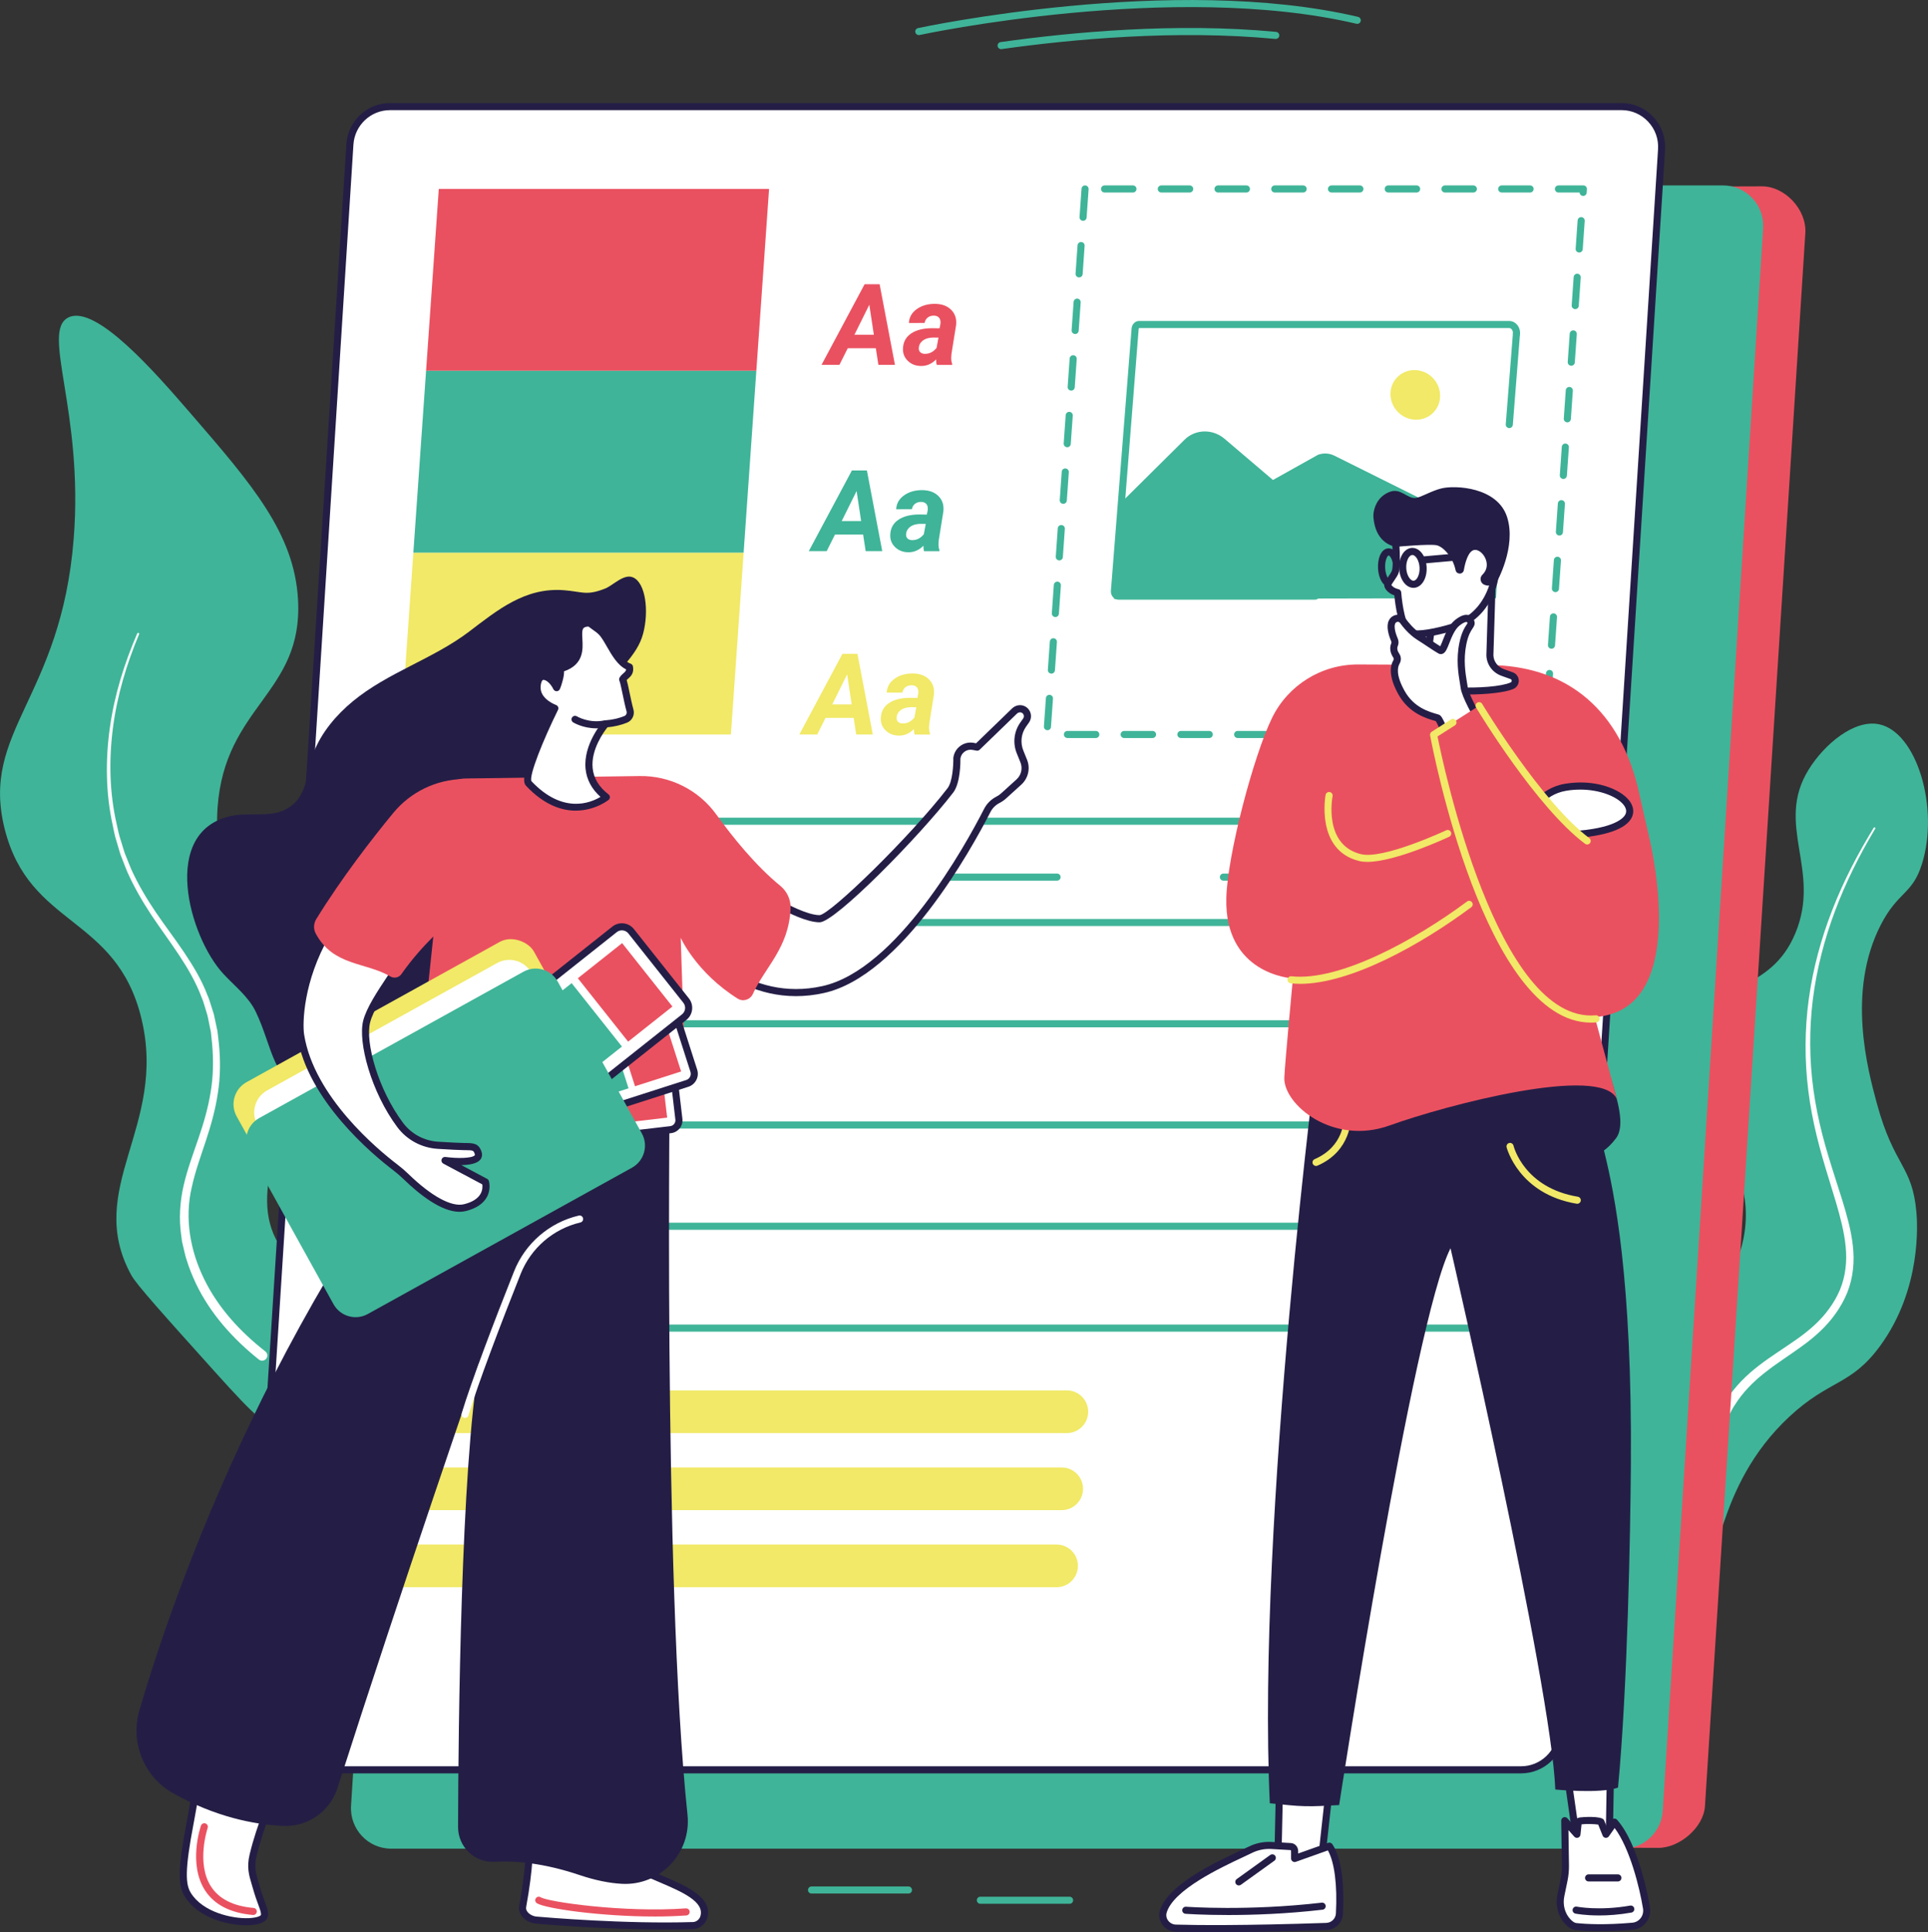 <?xml version="1.0" encoding="UTF-8"?>
<svg id="Ebene_1" data-name="Ebene 1" xmlns="http://www.w3.org/2000/svg" viewBox="0 0 815.59 817.3">
  <rect x="0" y="0" width="815.59" height="817.3" fill="#333333" stroke="none"/>
  <defs>
    <style>
      .cls-1 {
        fill: #3fb498;
      }

      .cls-1, .cls-2, .cls-3, .cls-4, .cls-5 {
        stroke-width: 0px;
      }

      .cls-2 {
        fill: #241e46;
      }

      .cls-3 {
        fill: #f1e967;
      }

      .cls-4 {
        fill: #fff;
      }

      .cls-5 {
        fill: #ea5160;
      }
    </style>
  </defs>
  <g id="Style_guide" data-name="Style guide">
    <g>
      <path class="cls-1" d="M717.97,666.57c10.05.28,6.64-37.22,38.97-67.33,17.02-15.85,26.05-12.99,38.48-30.04,17.67-24.26,15.63-52.32,15.28-56.32-1.75-20.12-9.41-19.18-16.69-45.96-3.93-14.48-12.9-47.49,1.62-75.74,7.28-14.17,13.32-12.7,17.4-25.71,7.44-23.73-2.2-55.78-18.1-59.1-10.56-2.21-23.21,8.46-29.83,19.16-14.46,23.36,5.54,42.51-5.64,69.26-10.57,25.29-33.1,19.31-41.18,41.47-10.95,30.02,26.98,50.3,19.19,87.95-5.15,24.91-23.33,23.62-34.38,53.57-15.07,40.87,3.61,88.46,14.88,88.78Z"/>
      <path class="cls-4" d="M792.63,350.13c-6.78,11.04-12.79,22.59-17.5,34.7-4.72,12.09-8.16,24.72-9.95,37.61-1.77,12.89-1.84,26.03-.22,38.96.81,6.47,2.04,12.88,3.58,19.2,1.54,6.33,3.4,12.56,5.31,18.75,1.89,6.19,3.86,12.34,5.31,18.56,1.43,6.2,2.32,12.54,1.52,18.7-.38,3.07-1.15,6.08-2.33,8.94-1.2,2.85-2.77,5.55-4.61,8.06-3.64,5.05-8.43,9.2-13.64,12.86-5.2,3.69-10.76,7.07-16,11.11-5.24,4.01-10.11,8.81-13.75,14.51-1,1.37-1.73,2.89-2.52,4.38-.38.75-.81,1.48-1.15,2.25l-.94,2.34c-1.33,3.09-2.3,6.31-3.01,9.59-1.46,6.55-1.82,13.31-1.29,19.96.1,1.28,1.22,2.24,2.5,2.14,1.28-.1,2.24-1.22,2.14-2.5,0,0,0-.02,0-.03-.57-6.24-.31-12.54.97-18.65.62-3.05,1.49-6.06,2.69-8.93l.83-2.18c.31-.71.69-1.38,1.03-2.08.71-1.38,1.36-2.79,2.26-4.05,3.27-5.26,7.68-9.75,12.65-13.66,4.96-3.93,10.43-7.36,15.74-11.22,5.31-3.82,10.41-8.32,14.28-13.84,1.95-2.74,3.61-5.68,4.89-8.81,1.25-3.14,2.06-6.47,2.43-9.81.78-6.73-.28-13.41-1.83-19.76-1.57-6.37-3.63-12.53-5.6-18.69-1.97-6.15-3.9-12.3-5.5-18.53-1.6-6.23-2.89-12.53-3.77-18.89-1.76-12.72-1.85-25.68-.26-38.45,1.61-12.77,4.86-25.32,9.39-37.39,4.52-12.08,10.36-23.65,16.98-34.74.11-.18.05-.42-.13-.53-.18-.11-.42-.05-.53.13Z"/>
    </g>
    <g>
      <path class="cls-1" d="M28.91,134.29c11.65-5.75,37.1,23.68,51.82,40.69,25.9,29.94,43.83,50.68,45.35,78.79,2.13,39.62-31.01,44.62-34.05,87.93-3.25,46.26,33.85,50.81,31.88,102.1-1.37,35.82-20.55,61.98-4.63,84.6,5.92,8.42,11.34,8.73,15.58,18.56,9.45,21.95-3.01,54.16-16.82,56.03-5.07.69-9.27-2.85-27.37-22.98-21.97-24.44-32.95-36.66-35.12-40.61-20.2-36.84,15.44-62.83,4.23-108.74-10.66-43.65-47.32-38.31-57.8-80.01-10.44-41.54,23.89-55.01,29.21-123,4.21-53.84-14.02-87.56-2.26-93.36Z"/>
      <path class="cls-4" d="M58.84,268.27c-5.31,12.66-9.29,25.92-11.05,39.52-1.77,13.57-1.5,27.47,1.57,40.8.39,1.66.69,3.35,1.15,4.99l1.51,4.89c.26.81.48,1.64.77,2.44l.95,2.37c.65,1.58,1.23,3.18,1.93,4.73,2.84,6.2,6.33,12.08,10.16,17.75,3.84,5.66,8.04,11.13,11.92,16.88,3.85,5.75,7.54,11.75,10.01,18.33.75,1.59,1.16,3.31,1.73,4.96l.8,2.51c.28.83.39,1.71.6,2.56l1.1,5.15.6,5.22c.7,6.95.67,14.02-.42,20.95-1.01,6.94-2.92,13.7-5.1,20.27-2.16,6.57-4.52,13.01-5.94,19.58-3.11,13.11-.68,26.88,5.25,38.91,5.9,12.08,15.23,22.25,25.87,30.55.96.75,1.13,2.13.38,3.08-.75.96-2.13,1.13-3.08.38h-.02c-10.93-8.72-20.62-19.46-26.71-32.28-1.47-3.21-2.86-6.48-3.86-9.87-.6-1.67-.89-3.43-1.34-5.14l-.61-2.59-.35-2.64c-1.03-7.04-.56-14.29,1.03-21.15,1.57-6.88,4.05-13.39,6.25-19.87,2.22-6.48,4.13-13,5.18-19.68,1.13-6.67,1.23-13.49.62-20.22l-.52-5.05-1.01-4.97c-.19-.82-.29-1.67-.55-2.47l-.74-2.42c-.53-1.6-.89-3.26-1.61-4.8-4.76-12.75-13.64-23.44-21.3-34.93-3.81-5.78-7.31-11.81-10.14-18.17-.7-1.59-1.27-3.24-1.92-4.85l-.94-2.43c-.29-.82-.51-1.66-.76-2.49l-1.48-5c-.45-1.68-.74-3.39-1.11-5.09-2.97-13.57-3.09-27.66-1.16-41.34,1.93-13.72,6.08-27.03,11.55-39.69.1-.22.35-.32.58-.23.22.1.32.35.23.57Z"/>
    </g>
    <g>
      <g>
        <path class="cls-5" d="M701.57,781.63l-518.24-1.66c-9.81,0-17.58-8.32-16.96-18.16L208.83,96.42c.57-8.99,7.99-15.99,16.96-15.99l519.56-1.61c9.81,0,18.98,9.94,18.35,19.77l-42.46,665.39c-.57,8.99-10.71,17.65-19.67,17.65Z"/>
        <path class="cls-1" d="M686.41,781.97H165.46c-9.81,0-17.58-8.32-16.96-18.16L190.96,94.42c.57-8.99,7.99-15.99,16.96-15.99h520.96c9.81,0,17.58,8.32,16.96,18.16l-42.46,669.39c-.57,8.99-7.99,15.99-16.96,15.99Z"/>
      </g>
      <g>
        <g>
          <path class="cls-4" d="M643.47,748.63H122.51c-9.81,0-17.58-8.32-16.96-18.16L148.02,61.08c.57-8.99,7.99-15.99,16.96-15.99h520.96c9.81,0,17.58,8.32,16.96,18.16l-42.46,669.39c-.57,8.99-7.99,15.99-16.96,15.99Z"/>
          <path class="cls-2" d="M643.47,750.13H122.51c-5.15,0-9.92-2.07-13.45-5.83-3.55-3.79-5.33-8.73-5-13.92L146.52,60.98c.62-9.75,8.72-17.39,18.45-17.39h520.95c5.15,0,9.92,2.07,13.45,5.83,3.55,3.79,5.33,8.73,5,13.92l-42.46,669.39c-.62,9.75-8.72,17.39-18.45,17.39ZM164.97,46.59c-8.15,0-14.94,6.41-15.46,14.58l-42.46,669.39c-.28,4.36,1.21,8.51,4.19,11.68,2.96,3.15,6.96,4.88,11.27,4.88h520.96c8.15,0,14.94-6.41,15.46-14.58l42.46-669.39c.28-4.36-1.21-8.51-4.19-11.68-2.96-3.15-6.96-4.89-11.27-4.89H164.97Z"/>
        </g>
        <g>
          <path class="cls-3" d="M460.3,597.81c-.34,4.72-4.27,8.38-9.01,8.38H160.62c-5.24,0-9.38-4.45-9.01-9.68.34-4.72,4.27-8.38,9.01-8.38h290.68c5.24,0,9.38,4.45,9.01,9.68Z"/>
          <path class="cls-3" d="M458.13,630.4c-.34,4.72-4.27,8.38-9.01,8.38H158.44c-5.24,0-9.38-4.45-9.01-9.68.34-4.72,4.27-8.38,9.01-8.38h290.68c5.24,0,9.38,4.45,9.01,9.68Z"/>
          <path class="cls-3" d="M455.96,663c-.34,4.72-4.27,8.38-9.01,8.38H156.27c-5.24,0-9.38-4.45-9.01-9.68.34-4.72,4.27-8.38,9.01-8.38h290.68c5.24,0,9.38,4.45,9.01,9.68Z"/>
        </g>
        <g>
          <path class="cls-1" d="M648.17,391.71H162.39c-.83,0-1.5-.67-1.5-1.5s.67-1.5,1.5-1.5h485.78c.83,0,1.5.67,1.5,1.5s-.67,1.5-1.5,1.5Z"/>
          <path class="cls-1" d="M627.05,372.51h-109.52c-.83,0-1.5-.67-1.5-1.5s.67-1.5,1.5-1.5h109.52c.83,0,1.5.67,1.5,1.5s-.67,1.5-1.5,1.5Z"/>
          <path class="cls-1" d="M645.27,434.54H160.4c-.83,0-1.5-.67-1.5-1.5s.67-1.5,1.5-1.5h484.87c.83,0,1.5.67,1.5,1.5s-.67,1.5-1.5,1.5Z"/>
          <path class="cls-1" d="M642.37,477.37H156.59c-.83,0-1.5-.67-1.5-1.5s.67-1.5,1.5-1.5h485.78c.83,0,1.5.67,1.5,1.5s-.67,1.5-1.5,1.5Z"/>
          <path class="cls-1" d="M639.47,520.2H154.6c-.83,0-1.5-.67-1.5-1.5s.67-1.5,1.5-1.5h484.87c.83,0,1.5.67,1.5,1.5s-.67,1.5-1.5,1.5Z"/>
          <path class="cls-1" d="M256.9,560.7s-.07,0-.1,0c-.83-.05-1.45-.77-1.4-1.59l13.84-211.82c.05-.83.76-1.46,1.59-1.4.83.05,1.45.77,1.4,1.59l-13.84,211.82c-.05.79-.71,1.4-1.5,1.4Z"/>
          <path class="cls-1" d="M447.16,372.51h-67.15c-.83,0-1.5-.67-1.5-1.5s.67-1.5,1.5-1.5h67.15c.83,0,1.5.67,1.5,1.5s-.67,1.5-1.5,1.5Z"/>
          <path class="cls-1" d="M249.24,372.51h-66.53c-.83,0-1.5-.67-1.5-1.5s.67-1.5,1.5-1.5h66.53c.83,0,1.5.67,1.5,1.5s-.67,1.5-1.5,1.5Z"/>
          <path class="cls-1" d="M638.36,563.27H148.67l14.31-217.39h489.69l-.1,1.6-14.21,215.79ZM151.87,560.27h483.68l13.92-211.39H165.79l-13.92,211.39Z"/>
        </g>
        <polygon class="cls-3" points="309.19 310.68 169.48 310.68 174.86 233.76 314.57 233.76 309.19 310.68"/>
        <polygon class="cls-5" points="319.95 156.85 180.24 156.85 185.62 79.93 325.33 79.93 319.95 156.85"/>
        <polygon class="cls-1" points="314.57 233.76 174.86 233.76 180.24 156.85 319.95 156.85 314.57 233.76"/>
        <g>
          <path class="cls-5" d="M370.52,147.31h-11.91l-3.52,7.03h-7.57l18.23-34.12h6.35l6.49,34.12h-7.01l-1.08-7.03ZM361.43,141.61h8.23l-1.92-12.7-6.3,12.7Z"/>
          <path class="cls-5" d="M396.28,154.34c-.2-.64-.29-1.41-.26-2.3-1.91,1.91-4.06,2.83-6.47,2.77-2.22-.03-4.06-.75-5.52-2.17-1.46-1.41-2.14-3.16-2.05-5.24.11-2.77,1.27-4.89,3.48-6.36,2.21-1.48,5.18-2.21,8.89-2.21l3.09.05.33-1.52c.09-.52.12-1.01.07-1.48-.08-.73-.36-1.31-.83-1.72-.48-.41-1.11-.63-1.89-.64-1.03-.03-1.91.22-2.62.76-.72.54-1.18,1.32-1.38,2.33l-6.63.02c.11-2.42,1.22-4.39,3.34-5.89s4.73-2.25,7.84-2.21c2.88.06,5.12.92,6.75,2.57,1.62,1.65,2.3,3.77,2.04,6.36l-1.95,12.14-.12,1.5c-.03,1.11.1,2.05.4,2.81l-.02.45h-6.49ZM391.19,149.67c1.91.06,3.57-.77,4.99-2.48l.82-4.38-2.3-.02c-2.44.06-4.2.8-5.27,2.23-.39.52-.63,1.15-.73,1.9-.12.84.05,1.51.53,2,.48.49,1.13.75,1.96.76Z"/>
        </g>
        <g>
          <path class="cls-1" d="M365.14,226.1h-11.91l-3.52,7.03h-7.57l18.23-34.12h6.35l6.49,34.12h-7.01l-1.08-7.03ZM356.05,220.4h8.23l-1.92-12.7-6.3,12.7Z"/>
          <path class="cls-1" d="M390.9,233.13c-.2-.64-.29-1.41-.26-2.3-1.91,1.91-4.06,2.83-6.47,2.77-2.22-.03-4.06-.75-5.52-2.17-1.46-1.41-2.14-3.16-2.05-5.24.11-2.77,1.27-4.89,3.48-6.36,2.21-1.48,5.18-2.21,8.89-2.21l3.09.05.33-1.52c.09-.52.12-1.01.07-1.48-.08-.73-.36-1.31-.83-1.72-.48-.41-1.11-.63-1.89-.64-1.03-.03-1.91.22-2.62.76-.72.54-1.18,1.32-1.38,2.33l-6.63.02c.11-2.42,1.22-4.39,3.34-5.89s4.73-2.25,7.84-2.21c2.88.06,5.12.92,6.75,2.57,1.62,1.65,2.3,3.77,2.04,6.36l-1.95,12.14-.12,1.5c-.03,1.11.1,2.05.4,2.81l-.02.45h-6.49ZM385.81,228.47c1.91.06,3.57-.77,4.99-2.48l.82-4.38-2.3-.02c-2.44.06-4.2.8-5.27,2.23-.39.52-.63,1.15-.73,1.9-.12.84.05,1.51.53,2,.48.49,1.13.75,1.96.76Z"/>
        </g>
        <g>
          <path class="cls-3" d="M361.14,303.65h-11.91l-3.52,7.03h-7.57l18.23-34.12h6.35l6.49,34.12h-7.01l-1.08-7.03ZM352.05,297.96h8.23l-1.92-12.7-6.3,12.7Z"/>
          <path class="cls-3" d="M386.9,310.68c-.2-.64-.29-1.41-.26-2.3-1.91,1.91-4.06,2.83-6.47,2.77-2.22-.03-4.06-.75-5.52-2.17-1.46-1.41-2.14-3.16-2.05-5.24.11-2.77,1.27-4.89,3.48-6.36s5.18-2.21,8.89-2.21l3.09.05.33-1.52c.09-.52.12-1.01.07-1.48-.08-.73-.36-1.31-.83-1.72-.48-.41-1.11-.63-1.89-.64-1.03-.03-1.91.22-2.62.76-.72.54-1.18,1.32-1.38,2.33l-6.63.02c.11-2.42,1.22-4.39,3.34-5.89s4.73-2.25,7.84-2.21c2.88.06,5.12.92,6.75,2.57,1.62,1.65,2.3,3.77,2.04,6.36l-1.95,12.14-.12,1.5c-.03,1.11.1,2.05.4,2.81l-.02.45h-6.49ZM381.81,306.02c1.91.06,3.57-.77,4.99-2.48l.82-4.38-2.3-.02c-2.44.06-4.2.8-5.27,2.23-.39.52-.63,1.15-.73,1.9-.12.84.05,1.51.53,2,.48.49,1.13.75,1.96.76Z"/>
        </g>
        <g>
          <polygon class="cls-4" points="459 79.93 453.62 156.85 448.25 233.76 442.87 310.68 653.68 310.68 659.05 233.76 664.43 156.85 669.81 79.93 459 79.93"/>
          <path class="cls-1" d="M653.68,312.18h-10.13c-.83,0-1.5-.67-1.5-1.5s.67-1.5,1.5-1.5h8.73l.03-.47c.06-.83.78-1.45,1.6-1.39.83.06,1.45.77,1.39,1.6l-.13,1.87c-.05.79-.71,1.39-1.5,1.39ZM631.55,312.18h-12c-.83,0-1.5-.67-1.5-1.5s.67-1.5,1.5-1.5h12c.83,0,1.5.67,1.5,1.5s-.67,1.5-1.5,1.5ZM607.55,312.18h-12c-.83,0-1.5-.67-1.5-1.5s.67-1.5,1.5-1.5h12c.83,0,1.5.67,1.5,1.5s-.67,1.5-1.5,1.5ZM583.55,312.18h-12c-.83,0-1.5-.67-1.5-1.5s.67-1.5,1.5-1.5h12c.83,0,1.5.67,1.5,1.5s-.67,1.5-1.5,1.5ZM559.55,312.18h-12c-.83,0-1.5-.67-1.5-1.5s.67-1.5,1.5-1.5h12c.83,0,1.5.67,1.5,1.5s-.67,1.5-1.5,1.5ZM535.55,312.18h-12c-.83,0-1.5-.67-1.5-1.5s.67-1.5,1.5-1.5h12c.83,0,1.5.67,1.5,1.5s-.67,1.5-1.5,1.5ZM511.55,312.18h-12c-.83,0-1.5-.67-1.5-1.5s.67-1.5,1.5-1.5h12c.83,0,1.5.67,1.5,1.5s-.67,1.5-1.5,1.5ZM487.55,312.18h-12c-.83,0-1.5-.67-1.5-1.5s.67-1.5,1.5-1.5h12c.83,0,1.5.67,1.5,1.5s-.67,1.5-1.5,1.5ZM463.55,312.18h-12c-.83,0-1.5-.67-1.5-1.5s.67-1.5,1.5-1.5h12c.83,0,1.5.67,1.5,1.5s-.67,1.5-1.5,1.5ZM443.1,308.87s-.07,0-.11,0c-.83-.06-1.45-.77-1.39-1.6l.84-11.97c.06-.83.78-1.45,1.6-1.39.83.06,1.45.77,1.39,1.6l-.84,11.97c-.05.79-.71,1.4-1.49,1.4ZM654.65,298.34s-.07,0-.11,0c-.83-.06-1.45-.77-1.39-1.6l.84-11.97c.06-.83.79-1.46,1.6-1.39.83.06,1.45.77,1.39,1.6l-.84,11.97c-.05.79-.71,1.4-1.49,1.4ZM444.77,284.93s-.07,0-.11,0c-.83-.06-1.45-.77-1.39-1.6l.84-11.97c.06-.83.79-1.45,1.6-1.39.83.06,1.45.77,1.39,1.6l-.84,11.97c-.05.79-.71,1.4-1.49,1.4ZM656.32,274.4s-.07,0-.11,0c-.83-.06-1.45-.77-1.39-1.6l.84-11.97c.06-.83.79-1.44,1.6-1.39.83.06,1.45.77,1.39,1.6l-.84,11.97c-.05.79-.71,1.4-1.49,1.4ZM446.45,260.99s-.07,0-.11,0c-.83-.06-1.45-.77-1.39-1.6l.84-11.97c.06-.83.79-1.45,1.6-1.39.83.06,1.45.77,1.39,1.6l-.84,11.97c-.05.79-.71,1.4-1.49,1.4ZM657.99,250.46s-.07,0-.11,0c-.83-.06-1.45-.77-1.39-1.6l.84-11.97c.06-.83.78-1.45,1.6-1.39.83.06,1.45.77,1.39,1.6l-.84,11.97c-.05.79-.71,1.4-1.49,1.4ZM448.12,237.05s-.07,0-.11,0c-.83-.06-1.45-.77-1.39-1.6l.84-11.97c.06-.83.78-1.45,1.6-1.39.83.06,1.45.77,1.39,1.6l-.84,11.97c-.05.79-.71,1.39-1.49,1.39ZM659.67,226.52s-.07,0-.11,0c-.83-.06-1.45-.77-1.39-1.6l.84-11.97c.06-.83.78-1.45,1.6-1.39.83.06,1.45.77,1.39,1.6l-.84,11.97c-.05.79-.71,1.4-1.49,1.4ZM449.8,213.11s-.07,0-.11,0c-.83-.06-1.45-.77-1.39-1.6l.84-11.97c.06-.83.78-1.45,1.6-1.39.83.06,1.45.77,1.39,1.6l-.84,11.97c-.05.79-.71,1.4-1.49,1.4ZM661.34,202.58s-.07,0-.11,0c-.83-.06-1.45-.77-1.39-1.6l.84-11.97c.06-.83.78-1.45,1.6-1.39.83.06,1.45.77,1.39,1.6l-.84,11.97c-.05.79-.71,1.4-1.49,1.4ZM451.47,189.17s-.07,0-.11,0c-.83-.06-1.45-.77-1.39-1.6l.84-11.97c.06-.83.78-1.45,1.6-1.39.83.06,1.45.77,1.39,1.6l-.84,11.97c-.05.79-.71,1.4-1.49,1.4ZM663.02,178.64s-.07,0-.11,0c-.83-.06-1.45-.77-1.39-1.6l.84-11.97c.06-.83.79-1.45,1.6-1.39.83.06,1.45.77,1.39,1.6l-.84,11.97c-.05.79-.71,1.4-1.49,1.4ZM453.15,165.22s-.07,0-.11,0c-.83-.06-1.45-.77-1.39-1.6l.84-11.97c.06-.83.78-1.46,1.6-1.39.83.06,1.45.77,1.39,1.6l-.84,11.97c-.05.79-.71,1.4-1.49,1.4ZM664.69,154.7s-.07,0-.11,0c-.83-.06-1.45-.77-1.39-1.6l.84-11.97c.06-.83.81-1.45,1.6-1.39.83.06,1.45.77,1.39,1.6l-.84,11.97c-.05.79-.71,1.4-1.49,1.4ZM454.82,141.28s-.07,0-.11,0c-.83-.06-1.45-.77-1.39-1.6l.84-11.97c.06-.83.79-1.45,1.6-1.39.83.06,1.45.77,1.39,1.6l-.84,11.97c-.05.79-.71,1.4-1.49,1.4ZM666.36,130.75s-.07,0-.11,0c-.83-.06-1.45-.77-1.39-1.6l.84-11.97c.06-.83.78-1.45,1.6-1.39.83.06,1.45.77,1.39,1.6l-.84,11.97c-.05.79-.71,1.4-1.49,1.4ZM456.49,117.34s-.07,0-.11,0c-.83-.06-1.45-.77-1.39-1.6l.84-11.97c.06-.83.79-1.47,1.6-1.39.83.06,1.45.77,1.39,1.6l-.84,11.97c-.05.79-.71,1.4-1.49,1.4ZM668.04,106.81s-.07,0-.11,0c-.83-.06-1.45-.77-1.39-1.6l.84-11.97c.06-.83.78-1.46,1.6-1.39.83.06,1.45.77,1.39,1.6l-.84,11.97c-.05.79-.71,1.4-1.49,1.4ZM458.17,93.4s-.07,0-.11,0c-.83-.06-1.45-.77-1.39-1.6l.84-11.97c.06-.83.78-1.45,1.6-1.39.83.06,1.45.77,1.39,1.6l-.84,11.97c-.05.79-.71,1.4-1.49,1.4ZM669.71,82.87s-.07,0-.11,0c-.77-.05-1.37-.68-1.39-1.44h-8.95c-.83,0-1.5-.67-1.5-1.5s.67-1.5,1.5-1.5h10.55c.42,0,.81.17,1.1.48.28.3.43.71.4,1.13l-.1,1.44c-.05.79-.71,1.4-1.49,1.4ZM647.26,81.43h-12c-.83,0-1.5-.67-1.5-1.5s.67-1.5,1.5-1.5h12c.83,0,1.5.67,1.5,1.5s-.67,1.5-1.5,1.5ZM623.26,81.43h-12c-.83,0-1.5-.67-1.5-1.5s.67-1.5,1.5-1.5h12c.83,0,1.5.67,1.5,1.5s-.67,1.5-1.5,1.5ZM599.26,81.43h-12c-.83,0-1.5-.67-1.5-1.5s.67-1.5,1.5-1.5h12c.83,0,1.5.67,1.5,1.5s-.67,1.5-1.5,1.5ZM575.26,81.43h-12c-.83,0-1.5-.67-1.5-1.5s.67-1.5,1.5-1.5h12c.83,0,1.5.67,1.5,1.5s-.67,1.5-1.5,1.5ZM551.26,81.43h-12c-.83,0-1.5-.67-1.5-1.5s.67-1.5,1.5-1.5h12c.83,0,1.5.67,1.5,1.5s-.67,1.5-1.5,1.5ZM527.26,81.43h-12c-.83,0-1.5-.67-1.5-1.5s.67-1.5,1.5-1.5h12c.83,0,1.5.67,1.5,1.5s-.67,1.5-1.5,1.5ZM503.26,81.43h-12c-.83,0-1.5-.67-1.5-1.5s.67-1.5,1.5-1.5h12c.83,0,1.5.67,1.5,1.5s-.67,1.5-1.5,1.5ZM479.26,81.43h-12c-.83,0-1.5-.67-1.5-1.5s.67-1.5,1.5-1.5h12c.83,0,1.5.67,1.5,1.5s-.67,1.5-1.5,1.5Z"/>
        </g>
        <g>
          <path class="cls-4" d="M641.5,141.15c.15-2.06-1.27-3.88-3.03-3.88h-156.58c-.9,0-1.63.78-1.7,1.83l-8.75,110.91c-.09,1.13.7,2.14,1.67,2.14h158.09c.9,0,1.63-.78,1.7-1.83l8.61-109.17Z"/>
          <path class="cls-1" d="M474.34,212.52l26.77-26.54c4.53-4.49,11.88-4.66,16.91-.37l20.47,17.42,19.04-10.65c2.25-.85,4.79-.72,7,.39l69.78,34.76-1.44,25.49-161.59.33,3.07-40.82Z"/>
          <g>
            <path class="cls-1" d="M638.47,181.07s-.08,0-.12,0c-.83-.06-1.44-.79-1.38-1.61l3.03-38.42c.06-.83.8-1.44,1.61-1.38.83.06,1.44.79,1.38,1.61l-3.03,38.42c-.06.79-.72,1.38-1.49,1.38Z"/>
            <path class="cls-1" d="M556.47,253.65h-83.37c-.84,0-1.63-.36-2.23-1.01-.67-.73-1.01-1.73-.93-2.75l8.75-110.91c.14-1.83,1.51-3.21,3.2-3.21h156.58c1.18,0,2.29.51,3.15,1.43.99,1.07,1.5,2.55,1.38,4.06-.06.83-.79,1.45-1.61,1.38-.83-.06-1.45-.78-1.38-1.61.05-.67-.17-1.34-.59-1.8-.16-.17-.5-.47-.95-.47h-156.58s-.19.14-.21.44l-8.75,110.91c-.02.3.14.5.2.52h83.34c.83,0,1.5.67,1.5,1.5s-.67,1.5-1.5,1.5Z"/>
          </g>
          <path class="cls-3" d="M609.2,167.04c.2,5.8-4.33,10.5-10.13,10.5s-10.66-4.7-10.86-10.5c-.2-5.8,4.33-10.5,10.13-10.5s10.66,4.7,10.86,10.5Z"/>
        </g>
      </g>
    </g>
    <g>
      <path class="cls-2" d="M198.45,267.16c12.02-9.11,23.63-18.72,39.93-17.52,8.04.59,9.52,2.51,17.62-.69,3.32-1.31,7.89-6.4,11.79-4.72,5.3,2.28,6.83,14.21,4.25,23.85-2.56,9.58-11.2,15.59-16.29,23.66-7.94,12.58-15.66,22.98-26,33.92-10.43,11.03-20.56,24.02-21.15,39.2-.53,13.76,6.91,26.52,8.99,40.13,5.03,32.91-20.27,54.84-49.52,62.28-11.48,2.92-23.98,2.97-34.86-1.72-18.45-7.95-17.56-22.18-25.07-37.69-3.08-6.37-8.96-10.82-13.75-16.03-14.42-15.69-26.91-60.36,3.61-66.73,7.62-1.59,16.1.84,22.98-2.8,9.41-4.99,8.41-15.3,11.65-23.83,3.25-8.56,9.61-16.03,16.58-21.79,14.82-12.25,33.93-17.9,49.23-29.5Z"/>
      <g>
        <g>
          <g>
            <path class="cls-4" d="M120.51,749.27c-3.19,6.47-9.92,20.85-13.43,35.44-1.42,5.89.11,9.22,1.45,14,1.93,6.86,4.11,10.08,3.16,12.02-1.98,4.09-24.74,3.08-32.3-9.36-2.41-3.97-2.91-9.8,1.07-30.55,4.08-21.29,2.56-24.61,5.71-27.2,9.89-8.15,31.58,4.05,34.33,5.64Z"/>
            <path class="cls-2" d="M104.18,814.38c-7.95,0-20.53-3.13-26.06-12.23-2.67-4.4-3.22-10.25.88-31.61,1.66-8.66,2.4-14.4,2.89-18.19.75-5.8,1.02-7.97,3.34-9.88,10.36-8.55,31.84,3.08,36.04,5.5l1.22.7-.62,1.26c-4.34,8.8-10.17,22.03-13.31,35.13-1.12,4.66-.25,7.57.85,11.25.19.64.39,1.3.58,1.99.71,2.51,1.46,4.55,2.06,6.18,1.13,3.08,1.88,5.11,1.01,6.9-1.07,2.21-4.7,2.84-7.55,2.97-.42.02-.86.03-1.31.03ZM95.14,742.35c-3.08,0-5.88.68-8.01,2.44-1.35,1.11-1.55,2.34-2.27,7.95-.49,3.83-1.24,9.62-2.92,18.38-3.87,20.16-3.43,25.92-1.26,29.48,5.07,8.35,17.72,11.04,24.49,10.77,3.45-.14,5-.94,5.17-1.29.31-.64-.35-2.46-1.13-4.56-.62-1.69-1.39-3.78-2.13-6.41-.19-.67-.38-1.31-.57-1.94-1.19-3.95-2.21-7.37-.9-12.81,3.06-12.74,8.59-25.56,12.91-34.47-3.86-2.1-14.71-7.53-23.4-7.53Z"/>
          </g>
          <path class="cls-5" d="M107.12,810.02s-.09,0-.13,0c-9.49-.83-16.29-4.31-20.22-10.35-7.24-11.14-1.99-26.78-1.76-27.44.27-.78,1.12-1.2,1.91-.93.78.27,1.2,1.12.93,1.91-.05.15-5,14.93,1.45,24.84,3.4,5.22,9.44,8.25,17.96,8.99.83.07,1.44.8,1.36,1.62-.07.78-.72,1.37-1.49,1.37Z"/>
        </g>
        <g>
          <g>
            <path class="cls-4" d="M223.79,776.17s1.18,9.16-2.68,30.24c-.55,3.03,2.66,5.51,5.72,5.79,12.51,1.11,41.86,3.09,66.37,2.32,2.27-.07,3.92-1.8,4.43-3.28,4.54-13.22-31.56-17.45-33.03-26.4-2.62-16.03-40.81-8.66-40.81-8.66Z"/>
            <path class="cls-2" d="M281.37,816.19c-25.57,0-51.41-2.21-54.68-2.5-2.33-.21-4.61-1.42-5.94-3.17-1.01-1.33-1.4-2.85-1.12-4.38,3.76-20.51,2.68-29.69,2.67-29.78l-.17-1.39,1.38-.27c1.09-.21,26.88-5.08,37.79,2.52,2.68,1.87,4.29,4.35,4.79,7.36.49,3,7.67,6.08,14,8.79,10.32,4.42,22.02,9.43,18.97,18.35-.71,2.06-2.93,4.2-5.8,4.29-3.89.12-7.88.18-11.87.18ZM225.39,777.41c.18,3.34.24,12.61-2.81,29.27-.13.69.06,1.37.56,2.02.81,1.07,2.35,1.87,3.82,2,3.76.33,37.55,3.22,66.19,2.31,1.68-.05,2.77-1.42,3.06-2.27,2.15-6.28-7.74-10.52-17.31-14.61-8.06-3.45-15.03-6.44-15.78-11.06-.36-2.21-1.52-3.98-3.54-5.38-8.58-5.98-28.82-3.15-34.18-2.27Z"/>
          </g>
          <path class="cls-5" d="M276.92,810.67c-22.62,0-46.28-3.35-49.81-5.62-.7-.45-.9-1.38-.45-2.07.45-.7,1.38-.9,2.07-.45,3.03,1.95,35.2,6.59,61.41,4.7.84-.05,1.54.56,1.6,1.39.06.83-.56,1.54-1.39,1.6-4.32.31-8.86.45-13.44.45Z"/>
        </g>
        <path class="cls-2" d="M283.44,447.37s-3.11,220.74,7.39,320.25c1.71,16.22-11.52,30.12-27.8,29.22-5.09-.28-11-1.4-17.85-3.7-15.34-5.17-27.4-6.11-35.98-5.62-8.41.49-15.45-6.3-15.43-14.72.11-42.83,1.19-150.96,8.96-196.37,0,0-32.96,95.55-59.97,179.93-3.2,10-12.75,16.54-23.24,16-11.85-.61-28.37-3.72-46.43-13.91-12.27-6.93-18.07-21.48-14.12-35.01,14.64-50.06,59.38-179.72,155.73-288.42l68.72,12.34Z"/>
        <path class="cls-4" d="M196.74,599.8c-.14,0-.29-.02-.43-.06-.79-.24-1.25-1.07-1.01-1.87,3.93-13.15,14.03-39.68,22.17-60.12,4.72-11.84,14.95-20.65,27.37-23.57.8-.19,1.61.31,1.8,1.12.19.81-.31,1.61-1.12,1.8-11.47,2.69-20.91,10.82-25.27,21.76-8.12,20.38-18.19,46.81-22.08,59.87-.19.65-.79,1.07-1.44,1.07Z"/>
      </g>
      <g>
        <g>
          <g>
            <path class="cls-4" d="M434.05,304.78c1.09-1.54.61-3.73-1.13-4.64-1.23-.64-2.74-.35-3.74.62l-15.8,15.29-1.68-.32c-3.31-.63-6.48,1.65-6.91,5,0,0,.21,9.78-2.74,13.6-15.19,19.72-49.96,54.29-55.33,54.29-5.76,0-15.36-5.38-15.36-5.38l-43.4,8.45s22.27,35.33,60.29,26.88c32.02-7.12,61.05-59.46,69.41-75.79,1-1.96,2.62-3.51,4.57-4.51.82-.42,1.59-.95,2.29-1.59l6.52-5.91c2.46-2.23,3.27-5.77,2.03-8.85l-1.56-3.86c-1.55-3.83-1.05-8.19,1.34-11.57l1.21-1.71Z"/>
            <path class="cls-2" d="M336.72,421.36c-31.43,0-49.83-28.55-50.04-28.88-.26-.42-.3-.94-.11-1.4.2-.45.6-.78,1.09-.88l43.4-8.45c.35-.07.71-.01,1.02.16.09.05,9.33,5.19,14.63,5.19,4.5-.29,38.17-32.98,54.14-53.71,2.15-2.79,2.48-10.08,2.43-12.66,0-.08,0-.15.01-.23.27-2.03,1.33-3.81,2.99-5.01,1.66-1.2,3.68-1.65,5.7-1.26l.92.18,15.24-14.75c1.5-1.45,3.7-1.8,5.48-.87,1.2.63,2.07,1.74,2.38,3.05.32,1.31.05,2.69-.72,3.79l-1.21,1.71c-2.1,2.98-2.54,6.77-1.17,10.15l1.56,3.86c1.48,3.65.51,7.88-2.41,10.53l-6.52,5.91c-.79.71-1.67,1.32-2.62,1.81-1.73.89-3.09,2.22-3.92,3.86-8.25,16.13-37.72,69.3-70.42,76.57-4.13.92-8.09,1.33-11.85,1.33ZM290.51,392.72c5.2,7.01,25.88,31.39,57.41,24.39,31.42-6.98,60.3-59.18,68.4-75.01,1.13-2.2,2.93-3.99,5.22-5.16.71-.37,1.38-.82,1.97-1.36l6.52-5.91c1.99-1.8,2.65-4.69,1.64-7.18l-1.56-3.86c-1.75-4.33-1.19-9.19,1.5-13l1.21-1.71c.28-.39.37-.89.26-1.35-.11-.47-.42-.86-.86-1.1-.62-.32-1.44-.18-2,.36l-15.8,15.29c-.35.34-.84.49-1.33.4l-1.68-.32c-1.19-.23-2.39.04-3.37.75-.96.69-1.58,1.71-1.76,2.87.02,1.52.02,10.43-3.05,14.43-14.33,18.61-49.97,54.88-56.52,54.88-5.38,0-13.52-4.18-15.61-5.3l-40.6,7.9ZM434.05,304.78h0,0Z"/>
          </g>
          <path class="cls-5" d="M303.01,344.52c-7.51-10.43-19.68-16.48-32.53-16.26l-73.66,1.04c-6.52.09-11.77,5.36-11.85,11.88l-.5,43.85-7.28,69.05c33.27-24.78,67.94-3.58,87.34,2.9,19.4,6.48,25.35-2.3,25.35-2.3l-1.92-57.99s6.52,14.67,24.1,25.72c2.29,1.44,5.31.47,6.43-1.99,5.23-11.53,15.21-19.39,15.94-36.14.16-3.7-1.48-7.24-4.34-9.58-10.43-8.55-20.09-20.48-27.06-30.16Z"/>
        </g>
        <g>
          <rect class="cls-3" x="108.91" y="422.14" width="143.8" height="94.76" rx="10.67" ry="10.67" transform="translate(-204.85 146.4) rotate(-28.98)"/>
          <path class="cls-4" d="M256.22,490.24l-97.28,53.88c-5.15,2.85-11.64.99-14.5-4.16l-35.58-64.23c-2.85-5.15-.99-11.64,4.16-14.5l97.28-53.88c5.15-2.85,11.64-.99,14.5,4.16l35.58,64.23c2.85,5.15.99,11.64-4.16,14.5Z"/>
          <g>
            <g>
              <g>
                <rect class="cls-4" x="205.02" y="444.34" width="80.7" height="37.86" rx="3.99" ry="3.99" transform="translate(-52.27 31.72) rotate(-6.69)"/>
                <path class="cls-2" d="M210.98,487.83c-1.23,0-2.41-.41-3.39-1.18-1.15-.91-1.88-2.21-2.05-3.67l-3.48-29.69c-.17-1.46.24-2.89,1.14-4.04.91-1.15,2.21-1.88,3.67-2.05l72.23-8.47c1.45-.17,2.89.24,4.04,1.14,1.15.91,1.88,2.21,2.05,3.67l3.48,29.69c.17,1.46-.24,2.89-1.14,4.04-.91,1.15-2.21,1.88-3.67,2.05l-72.23,8.47c-.22.03-.43.04-.65.04ZM279.75,441.7c-.1,0-.2,0-.29.02l-72.23,8.47c-.66.08-1.25.41-1.66.93s-.6,1.17-.52,1.83l3.48,29.69c.08.66.41,1.25.93,1.66s1.17.6,1.83.52l72.23-8.47c.66-.08,1.25-.41,1.66-.93.41-.52.6-1.17.52-1.83l-3.48-29.69c-.08-.66-.41-1.25-.93-1.66-.44-.35-.98-.54-1.54-.54Z"/>
              </g>
              <rect class="cls-5" x="257.44" y="450.7" width="27.35" height="19.11" transform="translate(696.68 137.39) rotate(83.31)"/>
              <rect class="cls-1" x="235.82" y="453.23" width="27.35" height="19.11" transform="translate(680.08 161.11) rotate(83.31)"/>
              <rect class="cls-3" x="218.31" y="451.64" width="19.11" height="27.35" transform="translate(-52.62 29.69) rotate(-6.69)"/>
            </g>
            <g>
              <g>
                <rect class="cls-4" x="204.14" y="430.56" width="86.52" height="40.6" rx="4.27" ry="4.27" transform="translate(-125.9 97.13) rotate(-17.79)"/>
                <path class="cls-2" d="M215.17,483.8c-.91,0-1.81-.22-2.63-.64-1.37-.71-2.39-1.9-2.86-3.37l-9.79-30.52c-.47-1.47-.34-3.03.36-4.4.7-1.37,1.9-2.39,3.37-2.86l74.25-23.82c3.03-.97,6.29.7,7.26,3.73l9.79,30.52c.47,1.47.34,3.03-.36,4.4-.71,1.37-1.9,2.39-3.37,2.86l-74.25,23.82c-.58.19-1.18.28-1.77.28ZM279.63,420.92c-.28,0-.56.04-.85.13l-74.24,23.82c-.71.23-1.28.71-1.62,1.37-.34.66-.4,1.41-.17,2.12l9.79,30.52c.23.71.71,1.28,1.37,1.62.66.34,1.41.4,2.12.17l74.25-23.82c.71-.23,1.28-.71,1.62-1.37.34-.66.4-1.41.17-2.12l-9.79-30.52c-.38-1.18-1.47-1.93-2.64-1.93Z"/>
              </g>
              <rect class="cls-5" x="259.21" y="432.12" width="29.33" height="20.48" transform="translate(611.43 46.45) rotate(72.21)"/>
              <rect class="cls-1" x="236.98" y="439.26" width="29.33" height="20.48" transform="translate(602.78 72.57) rotate(72.21)"/>
              <rect class="cls-3" x="219.17" y="441.97" width="20.48" height="29.33" transform="translate(-128.52 91.91) rotate(-17.79)"/>
            </g>
            <g>
              <g>
                <rect class="cls-4" x="188.56" y="416.26" width="100.99" height="47.39" rx="4.99" ry="4.99" transform="translate(-221.65 243.85) rotate(-38.42)"/>
                <path class="cls-2" d="M215.04,489.38c-.25,0-.5-.01-.76-.04-1.72-.2-3.26-1.06-4.34-2.41l-23.25-29.31c-1.08-1.36-1.56-3.05-1.36-4.78.2-1.72,1.06-3.26,2.41-4.34l71.3-56.56c2.8-2.22,6.89-1.75,9.12,1.05l23.25,29.31c1.08,1.36,1.56,3.05,1.36,4.78-.2,1.72-1.06,3.26-2.41,4.34l-71.3,56.56c-1.16.92-2.56,1.41-4.02,1.41ZM263.08,393.53c-.76,0-1.52.25-2.16.75l-71.3,56.56c-.73.58-1.19,1.41-1.3,2.33-.11.93.15,1.84.73,2.57l23.25,29.31c.58.73,1.41,1.19,2.33,1.3.92.1,1.84-.15,2.57-.73l71.3-56.56c.73-.58,1.19-1.41,1.3-2.33.11-.93-.15-1.84-.73-2.57l-23.25-29.31c-.69-.87-1.71-1.32-2.74-1.32Z"/>
              </g>
              <rect class="cls-5" x="247.37" y="407.83" width="34.23" height="23.91" transform="translate(428.98 -48.31) rotate(51.58)"/>
              <rect class="cls-1" x="226.01" y="424.77" width="34.23" height="23.91" transform="translate(434.17 -25.17) rotate(51.58)"/>
              <rect class="cls-3" x="209.82" y="436.54" width="23.91" height="34.23" transform="translate(-233.91 236.08) rotate(-38.42)"/>
            </g>
          </g>
          <path class="cls-1" d="M267.35,493.92l-111.77,61.9c-5.15,2.85-11.64.99-14.5-4.16l-35.58-64.23c-2.85-5.15-.99-11.64,4.16-14.5l111.77-61.9c5.15-2.85,11.64-.99,14.5,4.16l35.58,64.23c2.85,5.15.99,11.64-4.16,14.5Z"/>
        </g>
        <g>
          <g>
            <path class="cls-4" d="M205.35,499.99l-17.11-9.12s15.8,2.19,14.03-3.19c-.91-2.77-2.28-2.63-5.86-2.68-2.62-.04-7.1-.29-11.14-.54-6.32-.4-12.17-3.51-15.96-8.58-11.02-14.72-16.34-35.24-14.18-43.76,1.57-6.2,7.68-14.66,12.1-21.46-11.44-9.05-16.81-8.88-28.37-16.85-11.37,18.94-12.67,37.73-11.67,44.07,4.27,26.82,31.52,49.43,39.96,55.86,1.62,1.24,3.17,2.56,4.64,3.98,5.84,5.66,17.01,15.09,24.91,13.11,11.13-2.79,8.66-10.83,8.66-10.83Z"/>
            <path class="cls-2" d="M194.4,512.59c-7.7,0-16.94-7.29-23.67-13.81-1.39-1.35-2.91-2.65-4.5-3.87-8.41-6.4-36.18-29.43-40.54-56.81-1.23-7.74.9-26.82,11.86-45.08.21-.36.56-.61.97-.69.4-.09.83,0,1.17.23,5.11,3.52,9,5.43,12.77,7.28,4.76,2.34,9.26,4.55,15.68,9.63.61.48.75,1.34.33,1.99-.71,1.1-1.47,2.24-2.25,3.41-3.94,5.93-8.4,12.65-9.65,17.6-2.13,8.42,3.37,28.38,13.93,42.49,3.52,4.7,8.93,7.61,14.86,7.98,5.17.32,8.89.5,11.07.54h.57c3.19.05,5.5.08,6.7,3.71.41,1.26.22,2.46-.56,3.38-1.42,1.7-4.76,2.21-8.02,2.25l10.94,5.83c.35.19.61.5.73.88.04.14,1.04,3.5-.88,6.91-1.57,2.78-4.54,4.74-8.85,5.82-.86.21-1.74.32-2.65.32ZM139.33,395.94c-11.04,19.18-11.43,36.9-10.67,41.7,4.18,26.29,31.21,48.67,39.39,54.9,1.69,1.29,3.3,2.67,4.77,4.1,9.7,9.4,18.27,14.05,23.5,12.73,3.45-.86,5.78-2.33,6.94-4.34.93-1.62.88-3.22.76-4.04l-16.49-8.79c-.64-.34-.94-1.09-.72-1.79.22-.69.91-1.12,1.63-1.02,5.11.7,11.3.58,12.39-.72.05-.06.13-.16,0-.52-.51-1.54-.65-1.6-3.89-1.64h-.58c-2.23-.04-6-.23-11.21-.55-6.8-.43-13.02-3.77-17.07-9.18-11.05-14.77-16.74-35.95-14.44-45.02,1.38-5.45,5.99-12.39,10.06-18.52.5-.76,1-1.5,1.48-2.23-5.61-4.29-9.72-6.31-14.06-8.44-3.53-1.73-7.17-3.52-11.82-6.6Z"/>
          </g>
          <path class="cls-5" d="M196.09,329.52c-11.55.2-22.41,5.46-29.75,14.38-9.11,11.08-21.84,27.5-32.53,44.83-1.14,1.85-1.29,4.19-.26,6.11,7.41,13.89,21.08,12.03,31.57,18.19,1.59.93,3.62.52,4.68-.99,9.15-13.04,19.84-21.7,19.84-21.7l10.14-60.88-3.69.06Z"/>
        </g>
      </g>
      <g>
        <g>
          <path class="cls-4" d="M249.44,263.52c2.04,1.68,3.22,2.16,4.87,3.76,3.36,3.25,6.29,12.87,11.95,14.85.6,3.14-1.91,3.5-2.86,5.25.7,1.54,1.86,8.74,3.09,13.14.43,1.54-.35,3.18-1.84,3.78-2.5,1.01-5.31,1.67-8.46,1.9,0,0-16.13,18.37.29,31,0,0-15.39,12.67-32.82-5.79-3.06-3.24,11.05-31.78,11.05-31.78-.48-.18-6.78-2.59-7.44-7.8-.24-1.91.17-4.96,1.9-5.61,1.68-.63,4.5,1.06,6.28,4.66.39-.86.73-1.96,1.08-3.22.48-1.74.83-3.73.34-4.73,15.71-4.26,1.59-19.52,12.58-19.41Z"/>
          <path class="cls-2" d="M243.55,342.9c-5.97,0-13.32-2.36-20.98-10.46-1.34-1.42-1.77-4.67,4.08-18.71,2.31-5.53,4.84-10.89,6.03-13.36-2.29-1.15-6.32-3.8-6.91-8.35-.3-2.35.21-6.21,2.86-7.2,1.97-.74,4.42.36,6.38,2.67.02-.08.04-.15.06-.23.79-2.89.44-3.66.44-3.66-.2-.4-.21-.87-.02-1.28.18-.41.54-.71.98-.83,7.41-2.01,7.16-6.38,6.89-11-.15-2.66-.3-5.17,1.32-6.87,1.04-1.09,2.61-1.6,4.78-1.58.34,0,.68.12.94.34.84.69,1.52,1.17,2.18,1.63.9.63,1.76,1.22,2.78,2.21,1.38,1.33,2.61,3.48,3.92,5.75,2.07,3.6,4.42,7.68,7.49,8.76.5.18.88.61.98,1.13.56,2.94-1.01,4.31-2.04,5.22-.23.2-.43.38-.61.56.33,1.09.7,2.81,1.22,5.34.5,2.39,1.07,5.11,1.64,7.14.64,2.29-.53,4.69-2.72,5.57-2.53,1.02-5.31,1.68-8.27,1.95-1.51,1.9-7.04,9.44-6.27,17.26.42,4.27,2.68,8,6.71,11.11.36.28.58.71.59,1.16,0,.46-.19.89-.55,1.18-.1.08-5.68,4.54-13.89,4.54ZM229.94,287.58c-.1,0-.18.01-.25.04-.61.23-1.17,2.17-.94,4.01.56,4.36,6.23,6.49,6.47,6.58.4.15.72.46.88.85s.14.84-.05,1.22c-6.28,12.71-12.37,27.85-11.24,30.16,13.33,14.11,25.1,9.13,29.2,6.64-3.75-3.38-5.87-7.38-6.31-11.91-1-10.3,7.03-19.58,7.37-19.97.26-.3.63-.48,1.02-.51,2.89-.21,5.59-.82,8.01-1.8.77-.31,1.18-1.17.95-1.98-.6-2.13-1.17-4.9-1.68-7.34-.48-2.31-1.03-4.92-1.33-5.58-.2-.43-.18-.93.05-1.34.45-.82,1.07-1.37,1.63-1.85.69-.6,1.09-.96,1.14-1.65-3.61-1.76-6.03-5.97-8.18-9.71-1.2-2.08-2.33-4.05-3.41-5.09-.85-.82-1.57-1.32-2.4-1.9-.57-.4-1.2-.84-1.94-1.42-1.01.04-1.7.26-2.07.65-.72.76-.61,2.64-.5,4.63.25,4.33.62,10.77-7.76,13.66.05,1.06-.16,2.41-.62,4.09-.31,1.13-.69,2.42-1.16,3.45-.24.53-.76.87-1.34.88-.57.01-1.11-.32-1.37-.84-1.38-2.79-3.26-3.96-4.15-3.96Z"/>
        </g>
        <g>
          <path class="cls-4" d="M243.25,304.29s5.37,3.33,12.43,1.97l-12.43-1.97Z"/>
          <path class="cls-2" d="M252.24,308.08c-5.63,0-9.58-2.4-9.78-2.52-.7-.44-.92-1.36-.48-2.06.44-.7,1.36-.92,2.06-.49.09.05,5.03,3,11.36,1.77.81-.16,1.6.38,1.76,1.19.16.81-.38,1.6-1.19,1.76-1.3.25-2.55.36-3.73.36Z"/>
        </g>
      </g>
    </g>
    <g>
      <g>
        <g>
          <g>
            <g>
              <polygon class="cls-4" points="661.73 741.56 667.07 779.06 680.74 779.11 681.38 742.23 661.73 741.56"/>
              <path class="cls-2" d="M680.74,780.61h0l-13.67-.05c-.74,0-1.37-.55-1.48-1.29l-5.34-37.5c-.06-.44.07-.88.37-1.21.3-.33.74-.51,1.17-.5l19.65.67c.82.03,1.46.71,1.45,1.53l-.64,36.88c-.01.82-.68,1.47-1.5,1.47ZM668.37,777.57l10.89.04.59-33.93-16.39-.56,4.91,34.44Z"/>
            </g>
            <g>
              <path class="cls-4" d="M666.61,814.91c5.36.57,13.35.8,24.02-.14,3.82-.34,6.51-3.87,5.89-7.65-1.66-10.18-6.28-28.13-13.57-36.37l-3.6,5.13-2.14-5.3c-.34-.57-9.4-.95-9.59.12l-.55,5.18-5.14-5.76.28,18.92c.03,2.09-.17,4.18-.59,6.22l-1.35,6.54c-.81,3.94.19,8.11,2.94,11.04,1.08,1.15,2.27,1.95,3.39,2.07Z"/>
              <path class="cls-2" d="M676.99,816.91c-4.51,0-8.01-.24-10.54-.51-1.42-.15-2.92-1.03-4.33-2.53-3.01-3.21-4.25-7.84-3.32-12.37l1.35-6.54c.4-1.94.59-3.92.56-5.9l-.28-18.92c0-.63.37-1.19.96-1.42.58-.23,1.25-.07,1.66.4l2.89,3.24.19-1.81s0-.07.01-.1c.23-1.32,1.72-1.6,2.21-1.69.56-.1,9.03-.81,10.15,1.05.04.07.08.14.1.21l1.1,2.74,2.01-2.87c.26-.38.68-.61,1.14-.64s.9.16,1.21.5c9.39,10.62,13.49,34.44,13.93,37.12.36,2.23-.22,4.53-1.61,6.32-1.39,1.78-3.39,2.88-5.63,3.07-5.34.47-9.92.64-13.77.64ZM663.49,774.13l.22,14.9c.03,2.2-.18,4.4-.62,6.55l-1.35,6.54c-.74,3.58.22,7.21,2.57,9.71.89.94,1.78,1.53,2.46,1.6,4.55.49,12.35.86,23.73-.14,1.41-.12,2.66-.81,3.53-1.93.87-1.12,1.24-2.58,1.01-3.99-1.44-8.87-5.53-25.45-12-34.12l-2.46,3.51c-.32.45-.85.69-1.4.63-.55-.06-1.01-.42-1.22-.93l-1.88-4.67c-1.52-.27-5.49-.35-7.05-.1l-.46,4.37c-.06.59-.47,1.09-1.03,1.27-.57.18-1.18.01-1.58-.43l-2.46-2.76Z"/>
            </g>
            <path class="cls-2" d="M676.38,810.22c-5.99,0-9.69-.73-9.94-.78-.81-.16-1.33-.96-1.17-1.77.16-.81.95-1.34,1.77-1.17.09.02,9.47,1.85,22.56-.45.82-.14,1.59.4,1.74,1.22.14.82-.4,1.59-1.22,1.74-5.29.93-9.97,1.22-13.74,1.22Z"/>
            <path class="cls-2" d="M684.41,795.84h-12.4c-.83,0-1.5-.67-1.5-1.5s.67-1.5,1.5-1.5h12.4c.83,0,1.5.67,1.5,1.5s-.67,1.5-1.5,1.5Z"/>
          </g>
          <g>
            <g>
              <polygon class="cls-4" points="563.64 744.91 558.83 788.62 540.45 792.47 541.57 741.22 563.64 744.91"/>
              <path class="cls-2" d="M540.45,793.97c-.35,0-.69-.12-.96-.35-.35-.29-.55-.73-.54-1.19l1.12-51.25c0-.44.21-.84.54-1.12.34-.28.77-.4,1.2-.32l22.07,3.69c.79.13,1.33.85,1.24,1.64l-4.81,43.71c-.07.65-.55,1.17-1.18,1.3l-18.38,3.85c-.1.02-.21.03-.31.03ZM543.03,742.98l-1.04,47.63,15.47-3.24,4.53-41.22-18.96-3.17Z"/>
            </g>
            <g>
              <path class="cls-4" d="M566.61,809.46c.4-7.66.41-21.76-4.25-28.56l-14.71,5.24v-3.14c0-1.01-.72-1.85-1.64-1.9l-8.2-.47c-3.06-.18-6.11.46-8.91,1.83-8.25,4.05-33.33,14.45-36.81,26.14-1.03,3.45,1.67,6.9,5.27,7,8.26.24,28.11.5,63.73-.72,2.97-.1,5.37-2.45,5.52-5.42Z"/>
              <path class="cls-2" d="M513.8,817.3c-7.55,0-12.95-.1-16.49-.2-2.22-.06-4.32-1.18-5.62-2.98-1.26-1.75-1.64-3.92-1.04-5.95,3.25-10.93,23.25-20.31,33.99-25.35,1.4-.65,2.62-1.23,3.6-1.71,3.02-1.49,6.35-2.17,9.66-1.98l8.2.47c1.71.1,3.06,1.59,3.06,3.4v1.02l12.7-4.52c.64-.23,1.35,0,1.74.56,4.9,7.15,4.93,21.54,4.51,29.49-.2,3.77-3.2,6.71-6.97,6.84-20.9.71-36.38.92-47.33.92ZM536.82,782.09c-2.48,0-4.98.58-7.26,1.71-1,.49-2.23,1.07-3.65,1.73-9.58,4.49-29.52,13.85-32.38,23.49-.34,1.13-.12,2.35.59,3.33.76,1.05,1.99,1.7,3.28,1.74,8.64.25,28.39.48,63.64-.72,2.21-.08,3.96-1.79,4.08-4,.64-12.05-.6-21.64-3.39-26.66l-13.57,4.83c-.46.16-.97.09-1.37-.19-.4-.28-.64-.74-.64-1.23v-3.14c0-.24-.14-.4-.23-.4l-8.2-.47c-.3-.02-.6-.03-.9-.03Z"/>
            </g>
            <path class="cls-2" d="M519.5,810.04c-10.96,0-17.87-.51-18-.52-.83-.06-1.45-.78-1.38-1.61.06-.83.8-1.45,1.61-1.38.26.02,26.12,1.91,57.4-1.72.82-.09,1.57.49,1.66,1.32.1.82-.49,1.57-1.32,1.66-15.41,1.79-29.53,2.25-39.97,2.25Z"/>
            <path class="cls-2" d="M524.06,797.53c-.47,0-.93-.22-1.22-.62-.48-.67-.33-1.61.34-2.09l14.16-10.18c.67-.48,1.61-.33,2.09.34.48.67.33,1.61-.34,2.09l-14.16,10.18c-.27.19-.57.28-.87.28Z"/>
          </g>
          <g>
            <path class="cls-2" d="M557.9,439.53s-26.35,202.58-20.74,323.24l8.22.82c4.42.44,8.87.55,13.31.33l7.8-.39s31.43-205.09,47.12-235.53c0,0,42.68,184.79,44.32,228.95,0,0,18.97,1.91,26.53-.81,4.06-42.62,5.23-108.53,5.44-136.22.58-79.26-6.99-115.26-11.15-132.34-3.81-15.68-7.9-28.43-10.89-37.05l-9.98-28.46-99.98,17.46Z"/>
            <path class="cls-3" d="M667.23,509.19c-.08,0-.16,0-.25-.02-24.58-4.1-29.6-23.68-29.65-23.88-.2-.81.3-1.62,1.1-1.81.8-.19,1.61.3,1.81,1.1.18.74,4.67,17.87,27.23,21.63.82.14,1.37.91,1.23,1.73-.12.73-.76,1.25-1.48,1.25Z"/>
            <path class="cls-3" d="M556.72,493.19c-.58,0-1.13-.34-1.38-.9-.33-.76.02-1.64.78-1.97,12.56-5.45,12.34-16.86,12.32-17.34-.03-.83.62-1.52,1.45-1.55.02,0,.04,0,.05,0,.8,0,1.47.63,1.5,1.44,0,.14.36,13.91-14.13,20.2-.19.08-.4.12-.6.12Z"/>
          </g>
        </g>
        <path class="cls-2" d="M681.59,456.55c2.4,8.19,6.15,19.53,1.99,24.97-7.56,9.89-13.83,8.3-23.16,4.9-18.66-6.8-48.44-17.55-57.14-11.58l-.39-18.3h78.69Z"/>
        <path class="cls-5" d="M574.58,281.06c-15.5-.07-29.66,8.69-36.44,22.54-7.86,16.04-18.95,58.02-19.38,76.35-.76,32.04,27.31,33.85,28.15,33.9.01,0,.02,0,.02.02-.09.93-3.37,35.74-3.63,41.93-.47,11.3,20.49,28.94,44.57,20.25,23.96-8.65,89.42-25.87,96.07-11.21,0,.02.04.01.03-.01l-27.46-101.88s0-.02.02-.02l22.54,1.09s0,0,.01,0l18.36-10.62s.01-.01,0-.02l-4.65-20.59c-8.83-35.18-32.46-51.32-62.95-51.47l-55.27-.26Z"/>
        <g>
          <path class="cls-4" d="M646.87,359.66c4.21-.78,3.06-5.66,17.86-6.55,42.72-2.55,22.02-24.24-2.46-20.1-8.11,1.37-11.3,6.62-14.35,7.95-25.6,11.17-9.46,20.25-1.06,18.7Z"/>
          <path class="cls-2" d="M644.86,361.33c-4.96,0-10.76-2.57-12.03-6.71-1.07-3.51.57-8.97,14.49-15.04.79-.34,1.71-1.12,2.79-2.02,2.54-2.13,6.01-5.04,11.91-6.03,12.5-2.11,23.36,2.11,27.22,7.14,1.73,2.26,2.13,4.73,1.11,6.97-2.29,5.01-11.12,8.11-25.54,8.97-9.42.56-11.95,2.76-13.79,4.36-1.03.9-2.1,1.83-3.89,2.16-.72.13-1.49.2-2.28.2ZM668.42,334c-1.92,0-3.89.15-5.89.49-5.1.86-8.09,3.36-10.49,5.37-1.25,1.05-2.33,1.95-3.51,2.47-9.01,3.93-13.81,8.2-12.82,11.41.96,3.15,6.95,5.16,10.89,4.44.98-.18,1.54-.67,2.46-1.47,2.17-1.89,5.14-4.47,15.58-5.1,18.78-1.12,22.34-5.81,22.98-7.22.55-1.21.3-2.52-.76-3.9-2.7-3.51-10.01-6.5-18.46-6.5Z"/>
        </g>
      </g>
      <g>
        <g>
          <g>
            <path class="cls-4" d="M593.09,287.06c-1.42-1.22-.67-3.55,1.2-3.77l2.9-.35c3.11-.37,5.71-2.45,6.72-5.31l4.77-35.24,9.79,3.5,12.95-6.4-1.16,37.65c.09,3.28,2.23,6.18,5.4,7.32l3.78,1.35c1.99.71,2.09,3.41.15,4.25-7.71,3.36-39.03,3.39-46.5-3Z"/>
            <path class="cls-2" d="M620.65,293.79c-11.34,0-23.88-1.61-28.54-5.59-1.11-.95-1.53-2.4-1.11-3.8.43-1.43,1.62-2.42,3.1-2.6l2.9-.35c2.5-.3,4.57-1.9,5.43-4.18l4.75-35.08c.06-.45.32-.85.71-1.08.39-.23.86-.28,1.28-.13l9.19,3.28,12.38-6.12c.47-.23,1.03-.2,1.48.08.44.28.71.78.69,1.31l-1.16,37.65c.08,2.59,1.81,4.93,4.41,5.86l3.78,1.35c1.49.53,2.49,1.89,2.54,3.44.05,1.55-.85,2.97-2.29,3.6-3.35,1.46-11.11,2.35-19.54,2.35ZM609.91,244.43l-4.52,33.4c-.01.1-.04.2-.07.3-1.21,3.44-4.26,5.85-7.95,6.3l-2.9.35c-.41.05-.55.36-.58.49-.04.15-.08.43.19.65,6.69,5.72,37.13,6.17,44.92,2.77.46-.2.5-.59.49-.75,0-.16-.07-.55-.55-.72l-3.78-1.35c-3.77-1.35-6.28-4.76-6.39-8.69l1.08-35.24-10.71,5.29c-.37.18-.79.21-1.17.07l-8.04-2.88Z"/>
          </g>
          <g>
            <path class="cls-4" d="M604.33,214.38c-16.68,6.14-13.81,16.93-13.81,16.93.21,2.97.33,8.4-.23,10.37-.46,1.63-3.12,4.68-3.25,5.59-.13.9,1.32,2.76,4.2,3.41,0,0,1.1,14.42,4.88,16.78,3.78,2.36,18.34-2.17,18.34-2.17l2.45-.98c7.89-3.16,12.71-9.74,15.01-17.88,0,0,10.62-46.12-27.59-32.05Z"/>
            <path class="cls-2" d="M599.73,269.63c-1.81,0-3.37-.25-4.4-.89-3.79-2.37-5.12-12.96-5.49-16.9-2.95-1.02-4.51-3.17-4.28-4.78.1-.73.62-1.51,1.59-2.93.64-.94,1.52-2.22,1.7-2.85.42-1.51.42-6.22.18-9.77-.3-1.55-1.77-12.45,14.78-18.54,10.85-4,19.04-3.65,24.35,1.03,10.49,9.24,5.44,31.81,5.22,32.77-2.62,9.29-8.11,15.81-15.91,18.94l-2.45.98s-.07.03-.11.04c-1.91.6-9.68,2.9-15.18,2.9ZM588.59,247.43c.23.43,1.16,1.38,3,1.79.64.15,1.11.69,1.16,1.35.43,5.67,2.01,14.27,4.17,15.62,2.2,1.38,11.27-.52,17.04-2.31l2.39-.96c6.9-2.77,11.78-8.61,14.12-16.9.03-.15,4.86-21.72-4.3-29.77-4.42-3.89-11.6-4.05-21.33-.46l-.52-1.41.52,1.41c-15.08,5.55-12.97,14.76-12.87,15.15.02.08.04.18.04.27.16,2.2.41,8.44-.28,10.88-.31,1.11-1.23,2.45-2.11,3.74-.34.5-.84,1.22-1.04,1.6Z"/>
          </g>
          <path class="cls-2" d="M609.82,206.57c-4.38,1.07-8.67,3.81-10.93,4.05-3.65.39-6.29-4.3-10.91-2.6-4.06,1.5-6.34,4.95-6.92,8.84-.1.65-.12,1.34-.06,2.07.86,9.84,7.01,11.93,9.52,12.38,0,0,14.48-1.34,17.3-.65,2.64.64,6.73,4.75,7.95,10.6.16.75.82,1.3,1.59,1.36.91.07,1.72-.55,1.88-1.44.48-2.81,1.81-8.42,4.65-8.58,3.32-.19,7.55,6.37,3.21,10.49-1.34,1.27-.89,3.58.82,4.26,1.42.57,3.2.61,5.13-.95,0,0,8.57-15.03,4.48-27.71-4.09-12.68-21.89-13.53-27.73-12.11Z"/>
        </g>
        <g>
          <path class="cls-2" d="M586.54,247.69c-.37,0-.73-.13-1.02-.4-1.46-1.36-2.43-3.94-2.58-6.91-.1-2.01.19-3.94.82-5.43.78-1.85,2.03-2.91,3.5-2.99,2.3-.12,4.21,2.21,4.92,5.91.16.81-.38,1.6-1.19,1.75-.82.15-1.6-.38-1.75-1.19-.46-2.43-1.49-3.48-1.81-3.48h0c-.13,0-.52.3-.89,1.16-.45,1.07-.67,2.57-.59,4.11.13,2.44.91,4.2,1.63,4.87.61.56.64,1.51.08,2.12-.3.32-.7.48-1.1.48Z"/>
          <path class="cls-2" d="M597.91,248.65c-3.16,0-5.79-3.52-6.03-8.15-.11-2.13.31-4.18,1.19-5.78.99-1.8,2.52-2.88,4.18-2.96.07,0,.15,0,.22,0,3.16,0,5.79,3.52,6.03,8.15.11,2.13-.31,4.18-1.19,5.78-.99,1.8-2.52,2.88-4.18,2.96-.07,0-.15,0-.22,0ZM597.47,234.75s-.04,0-.06,0c-.6.03-1.23.55-1.71,1.42-.6,1.1-.9,2.62-.82,4.17.16,3.12,1.77,5.36,3.1,5.31.6-.03,1.23-.55,1.71-1.42.6-1.1.9-2.62.82-4.17-.16-3.07-1.72-5.31-3.04-5.31Z"/>
          <path class="cls-2" d="M601.49,238.42c-.77,0-1.42-.59-1.49-1.37-.07-.83.54-1.55,1.36-1.63l15.91-1.42c.83-.07,1.55.54,1.63,1.36s-.54,1.55-1.36,1.63l-15.91,1.42s-.09,0-.14,0Z"/>
        </g>
      </g>
      <g>
        <path class="cls-4" d="M626.85,306.5s-6.2,9.72-11.78,8c-2.93-.9-5.79-10.49-6.96-10.83-3.74-1.09-10.86-2.87-15.24-10.68-4.09-7.3-3.19-11.2-2.14-12.99.49-.83.48-1.85-.06-2.64-.78-1.15-1.54-2.9-.75-4.69.28-.63.25-1.35-.02-1.98-1.04-2.42-2.96-7.98.78-9.08,1.01-.3,2.11.08,2.72.93,1.19,1.64,3.66,4.72,6.72,6.67,4.33,2.75,6.92,4.64,9.1,5.88,1.86,1.06,2.85-8.24,7.32-11.73,3.97-3.1,5.33-1.53,5.72-.07.4,1.46-2.06,2.04-3.47,8.97-1.64,8.11.07,14.94.57,18.59.58,4.28,7.47,15.67,7.47,15.67Z"/>
        <path class="cls-2" d="M616.46,316.21c-.6,0-1.21-.09-1.82-.27-2.25-.69-3.91-3.94-5.85-8.1-.46-.99-1.07-2.31-1.41-2.81l-.15-.04c-3.9-1.12-11.17-3.22-15.66-11.25-4.29-7.66-3.52-12.1-2.13-14.48.2-.34.2-.74,0-1.04-1.4-2.06-1.71-4.24-.88-6.14.1-.23.09-.52-.03-.79-1.13-2.62-2.22-6.27-1.04-8.79.54-1.14,1.5-1.95,2.77-2.32,1.62-.47,3.37.12,4.36,1.49,1.14,1.57,3.47,4.47,6.32,6.28,1.9,1.21,3.47,2.25,4.81,3.14,1.37.91,2.51,1.67,3.52,2.28.31-.6.7-1.6,1.01-2.39,1.1-2.82,2.61-6.67,5.35-8.81,2.34-1.82,4.23-2.45,5.8-1.93,1.12.37,1.93,1.31,2.3,2.65.34,1.23-.25,2.12-.82,2.98-.73,1.1-1.83,2.77-2.62,6.67-1.32,6.53-.37,12.25.26,16.03.13.77.24,1.45.33,2.06.44,3.26,5.4,12,7.27,15.09.3.49.29,1.1-.02,1.58-.63.99-5.86,8.9-11.66,8.9ZM591.38,263c-.09,0-.19.01-.28.04-.58.17-.78.47-.9.72-.53,1.12-.12,3.55,1.08,6.33.44,1.03.45,2.19.02,3.18-.41.94-.21,2.04.62,3.25.86,1.27.9,2.9.11,4.25-.82,1.39-1.63,4.74,2.16,11.5,3.9,6.96,10.14,8.76,13.88,9.84l.47.14c1.11.32,1.69,1.58,2.97,4.33.93,2,2.86,6.15,4.01,6.5,3.3,1.01,7.67-3.97,9.56-6.62-1.69-2.86-6.65-11.5-7.18-15.41-.08-.58-.19-1.24-.31-1.97-.67-4-1.68-10.05-.25-17.12.91-4.47,2.25-6.51,3.06-7.73.15-.22.33-.49.4-.64-.07-.22-.19-.44-.32-.49-.3-.1-1.27.09-3.01,1.45-2.09,1.63-3.43,5.04-4.4,7.54-.95,2.42-1.58,4.02-2.88,4.48-.56.2-1.17.14-1.71-.16-1.27-.72-2.65-1.64-4.4-2.8-1.33-.88-2.88-1.92-4.76-3.11-3.26-2.08-5.87-5.31-7.13-7.05-.19-.26-.5-.41-.81-.41Z"/>
      </g>
      <path class="cls-5" d="M606.44,310.8l18.76-11.96s25.36,41.01,44.57,54.93c9.35,6.78,27.49-1.19,27.49-1.19,0,0,17.42,66.94-16.2,76.51-56,15.94-74.63-118.29-74.63-118.29Z"/>
      <g>
        <path class="cls-3" d="M549.97,416.15c-1.37,0-2.7-.07-3.99-.21-.82-.09-1.42-.83-1.33-1.65.09-.82.82-1.41,1.65-1.33,20.49,2.23,52.83-15.65,74.29-31.63.66-.49,1.6-.36,2.1.31.5.66.36,1.6-.31,2.1-21.56,16.06-51.21,32.42-72.42,32.42Z"/>
        <path class="cls-3" d="M578.36,364.57c-1.25,0-2.39-.11-3.39-.36-18.55-4.54-14.26-27.76-14.21-27.99.16-.81.94-1.34,1.76-1.19.81.16,1.34.94,1.19,1.76-.16.84-3.79,20.64,11.98,24.51,9.54,2.34,35.82-9.97,36.08-10.09.75-.35,1.64-.03,2,.72.35.75.03,1.64-.72,2-1.01.48-22.74,10.65-34.69,10.65Z"/>
        <path class="cls-3" d="M671.42,357.22c-.31,0-.63-.1-.9-.3-20.57-15.37-45.07-55.92-46.11-57.64-.43-.71-.2-1.63.51-2.06.71-.43,1.63-.2,2.06.51.25.42,25.24,41.76,45.33,56.78.66.5.8,1.44.3,2.1-.29.39-.75.6-1.2.6Z"/>
        <path class="cls-3" d="M673.02,432.56c-44.9,0-67.12-116.45-68.05-121.49-.11-.6.15-1.21.67-1.54l8.18-5.21c.7-.44,1.62-.24,2.07.46.44.7.24,1.63-.46,2.07l-7.32,4.66c2.32,11.68,25.31,121.56,66.92,117.96.83-.07,1.55.54,1.62,1.37s-.54,1.55-1.37,1.62c-.76.07-1.51.1-2.26.1Z"/>
      </g>
    </g>
    <g>
      <g>
        <path class="cls-1" d="M384.3,800.96h-41c-.83,0-1.5-.67-1.5-1.5s.67-1.5,1.5-1.5h41c.83,0,1.5.67,1.5,1.5s-.67,1.5-1.5,1.5Z"/>
        <path class="cls-1" d="M452.46,805.29h-37.74c-.83,0-1.5-.67-1.5-1.5s.67-1.5,1.5-1.5h37.74c.83,0,1.5.67,1.5,1.5s-.67,1.5-1.5,1.5Z"/>
      </g>
      <g>
        <path class="cls-1" d="M388.67,14.84c-.69,0-1.31-.48-1.46-1.18-.18-.81.34-1.61,1.15-1.78,1.07-.23,108.02-23.1,186.13-4.75.81.19,1.31,1,1.12,1.8-.19.81-1,1.31-1.8,1.12-77.46-18.2-183.74,4.53-184.81,4.76-.11.02-.21.03-.32.03Z"/>
        <path class="cls-1" d="M423.49,20.78c-.74,0-1.38-.54-1.48-1.29-.12-.82.46-1.58,1.28-1.69,29.87-4.2,74.33-8.36,116.52-4.32.83.08,1.43.81,1.35,1.64-.08.82-.83,1.43-1.64,1.35-41.9-4.01-86.11.12-115.82,4.3-.07,0-.14.01-.21.01Z"/>
      </g>
    </g>
  </g>
</svg>